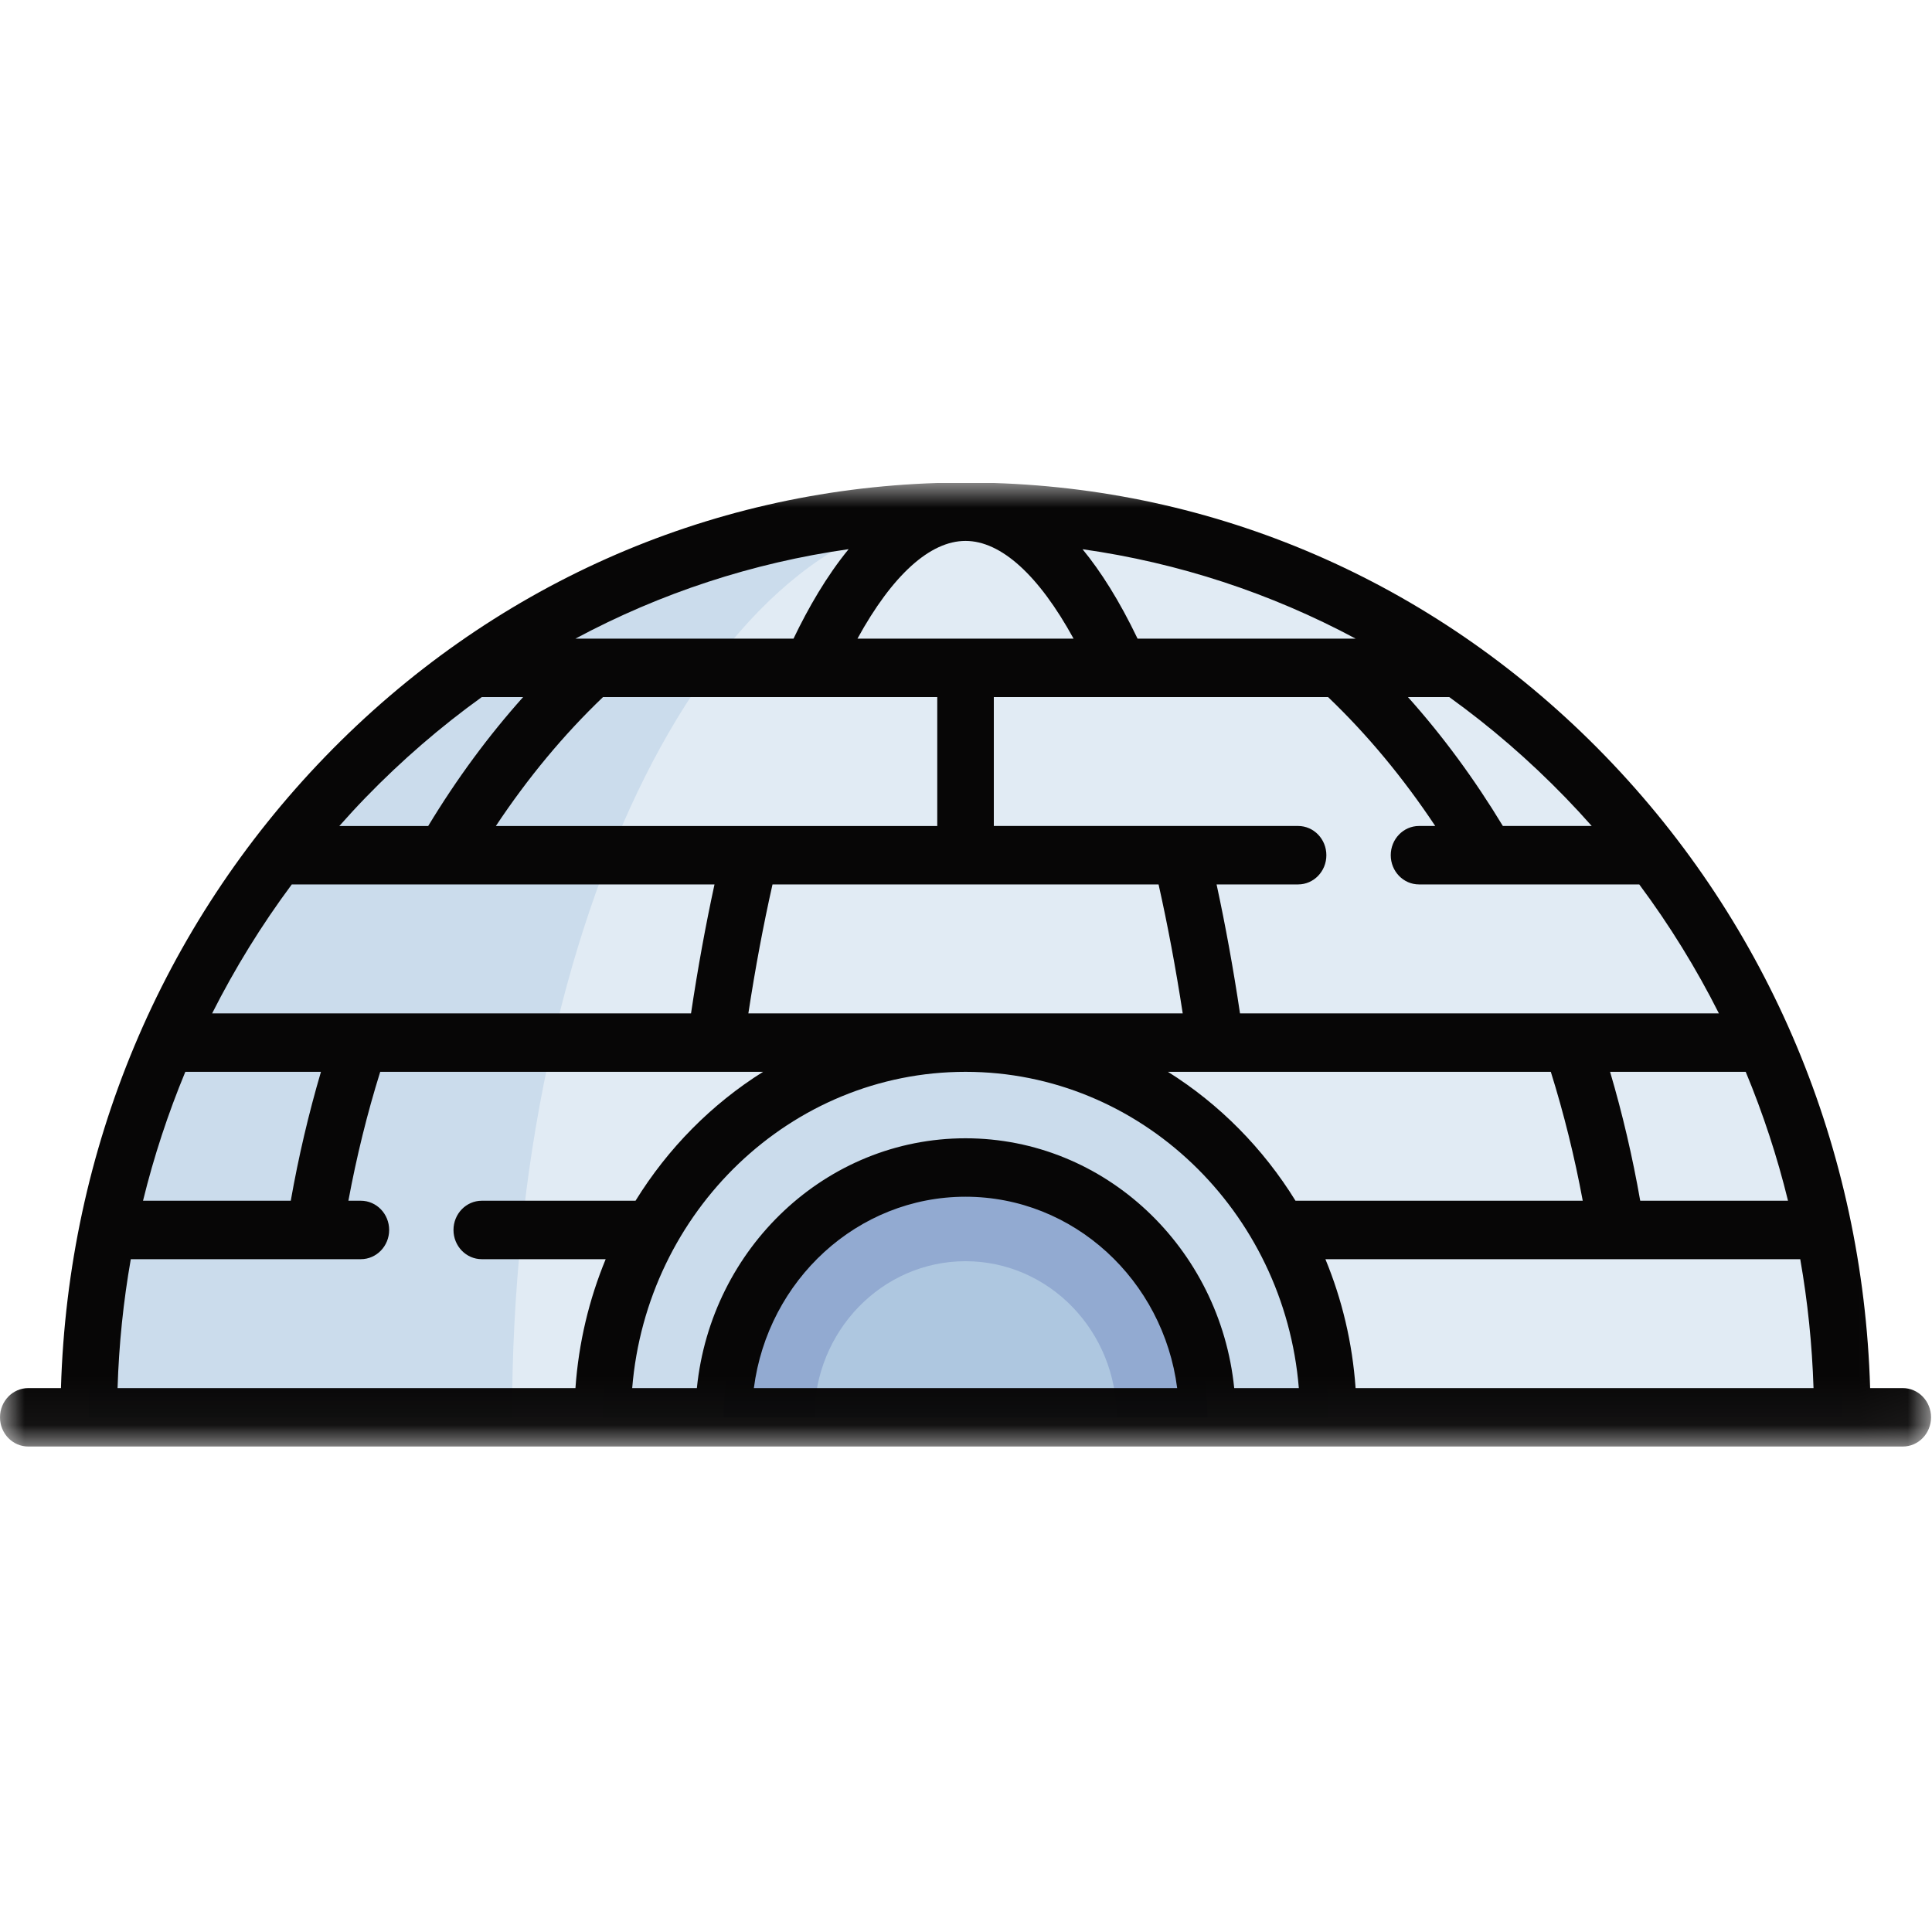 <?xml version="1.0" encoding="UTF-8"?>
<svg width="40px" height="40px" viewBox="0 0 40 40" version="1.1" xmlns="http://www.w3.org/2000/svg" xmlns:xlink="http://www.w3.org/1999/xlink">
    <title>BanquistaArtica_40x40</title>
    <defs>
        <polygon id="path-1" points="0 -0 39.98 -0 39.98 19.949 0 19.949"></polygon>
    </defs>
    <g id="BanquistaArtica_40x40" stroke="none" stroke-width="1" fill="none" fill-rule="evenodd">
        <g id="Group-14" transform="translate(0, 10)">
            <path d="M19.99,0.595 C9.965,0.595 1.838,8.989 1.838,19.345 L38.143,19.345 C38.143,8.989 30.016,0.595 19.99,0.595" id="Fill-1" fill="#E1EBF4"></path>
            <path d="M1.838,19.345 L10.601,19.345 C10.601,8.989 14.805,0.595 19.99,0.595 C9.965,0.595 1.838,8.989 1.838,19.345" id="Fill-3" fill="#CBDCEC"></path>
            <path d="M19.99,11.586 C15.842,11.586 12.479,15.06 12.479,19.345 L27.502,19.345 C27.502,15.06 24.139,11.586 19.99,11.586" id="Fill-5" fill="#CBDCEC"></path>
            <path d="M19.99,14.172 C17.225,14.172 14.983,16.488 14.983,19.345 L24.998,19.345 C24.998,16.488 22.756,14.172 19.99,14.172" id="Fill-7" fill="#92AAD1"></path>
            <path d="M19.99,16.112 C18.262,16.112 16.86,17.559 16.86,19.345 L23.12,19.345 C23.12,17.559 21.719,16.112 19.99,16.112" id="Fill-9" fill="#AEC7E0"></path>
            <g id="Group-13" transform="translate(0, 0)">
                <mask id="mask-2" fill="white">
                    <use xlink:href="#path-1"></use>
                </mask>
                <g id="Clip-12"></g>
                <path d="M19.405,-0 C14.619,0.151 10.141,2.146 6.74,5.658 C3.339,9.171 1.408,13.796 1.262,18.739 L0.586,18.739 C0.262,18.739 -1.47058824e-05,19.01 -1.47058824e-05,19.344 C-1.47058824e-05,19.679 0.262,19.949 0.586,19.949 L39.395,19.949 C39.718,19.949 39.98,19.679 39.98,19.344 C39.98,19.01 39.718,18.739 39.395,18.739 L38.719,18.739 C38.573,13.796 36.641,9.171 33.24,5.658 C29.839,2.146 25.361,0.151 20.576,-0 L19.405,-0 Z M19.99,13.567 C17.104,13.567 14.721,15.837 14.428,18.739 L13.089,18.739 C13.388,15.077 16.369,12.191 19.99,12.191 C23.612,12.191 26.592,15.077 26.891,18.739 L25.553,18.739 C25.259,15.837 22.877,13.567 19.99,13.567 L19.99,13.567 Z M24.372,18.739 L15.608,18.739 C15.896,16.506 17.751,14.777 19.99,14.777 C22.23,14.777 24.085,16.506 24.372,18.739 L24.372,18.739 Z M4.392,10.981 C4.863,10.048 5.413,9.155 6.041,8.311 L14.793,8.311 C14.609,9.158 14.446,10.051 14.307,10.981 L4.392,10.981 Z M2.961,14.86 C3.185,13.946 3.479,13.054 3.837,12.191 L6.645,12.191 C6.39,13.058 6.18,13.952 6.02,14.86 L2.961,14.86 Z M29.715,7.101 L29.379,7.101 C29.056,7.101 28.794,7.372 28.794,7.706 C28.794,8.041 29.056,8.311 29.379,8.311 L33.939,8.311 C34.567,9.155 35.118,10.048 35.588,10.981 L25.673,10.981 C25.534,10.051 25.371,9.158 25.188,8.311 L26.876,8.311 C27.199,8.311 27.461,8.041 27.461,7.706 C27.461,7.372 27.199,7.101 26.876,7.101 L20.576,7.101 L20.576,4.432 L27.496,4.432 C28.306,5.206 29.05,6.101 29.715,7.101 L29.715,7.101 Z M24.181,12.191 L32.108,12.191 C32.378,13.055 32.6,13.949 32.769,14.86 L26.822,14.86 C26.152,13.775 25.247,12.859 24.181,12.191 L24.181,12.191 Z M33.959,14.86 C33.8,13.952 33.591,13.058 33.335,12.191 L36.143,12.191 C36.502,13.054 36.795,13.946 37.019,14.86 L33.959,14.86 Z M23.552,3.222 C23.175,2.436 22.791,1.831 22.413,1.371 C24.399,1.652 26.306,2.279 28.067,3.222 L23.552,3.222 Z M22.227,3.222 L17.753,3.222 C18.472,1.911 19.253,1.199 19.99,1.199 C20.727,1.199 21.508,1.911 22.227,3.222 L22.227,3.222 Z M16.429,3.222 L11.914,3.222 C13.675,2.278 15.582,1.652 17.57,1.37 C17.111,1.93 16.731,2.592 16.429,3.222 L16.429,3.222 Z M12.485,4.432 L19.405,4.432 L19.405,7.102 L10.266,7.102 C10.931,6.101 11.674,5.207 12.485,4.432 L12.485,4.432 Z M15.994,8.311 L23.987,8.311 C24.176,9.153 24.343,10.047 24.487,10.981 L15.494,10.981 C15.637,10.047 15.804,9.153 15.994,8.311 L15.994,8.311 Z M27.441,16.07 L37.272,16.07 C37.426,16.945 37.518,17.836 37.547,18.739 L28.066,18.739 C28,17.798 27.784,16.9 27.441,16.07 L27.441,16.07 Z M32.955,7.101 L31.115,7.101 C30.525,6.126 29.867,5.233 29.15,4.432 L30.005,4.432 C30.857,5.045 31.662,5.74 32.412,6.514 C32.598,6.706 32.779,6.902 32.955,7.101 L32.955,7.101 Z M9.975,4.432 L10.831,4.432 C10.114,5.233 9.455,6.126 8.865,7.102 L7.025,7.102 C7.202,6.902 7.382,6.706 7.568,6.514 C8.318,5.74 9.124,5.045 9.975,4.432 L9.975,4.432 Z M2.708,16.07 L7.471,16.07 C7.794,16.07 8.057,15.799 8.057,15.465 C8.057,15.131 7.794,14.86 7.471,14.86 L7.213,14.86 C7.382,13.949 7.602,13.055 7.872,12.191 L15.799,12.191 C14.733,12.859 13.828,13.775 13.158,14.86 L9.975,14.86 C9.651,14.86 9.389,15.131 9.389,15.465 C9.389,15.799 9.651,16.07 9.975,16.07 L12.54,16.07 C12.197,16.9 11.98,17.798 11.914,18.739 L2.434,18.739 C2.462,17.836 2.554,16.945 2.708,16.07 L2.708,16.07 Z" id="Fill-11" fill="#070606" mask="url(#mask-2)"></path>
            </g>
        </g>
    </g>
</svg>